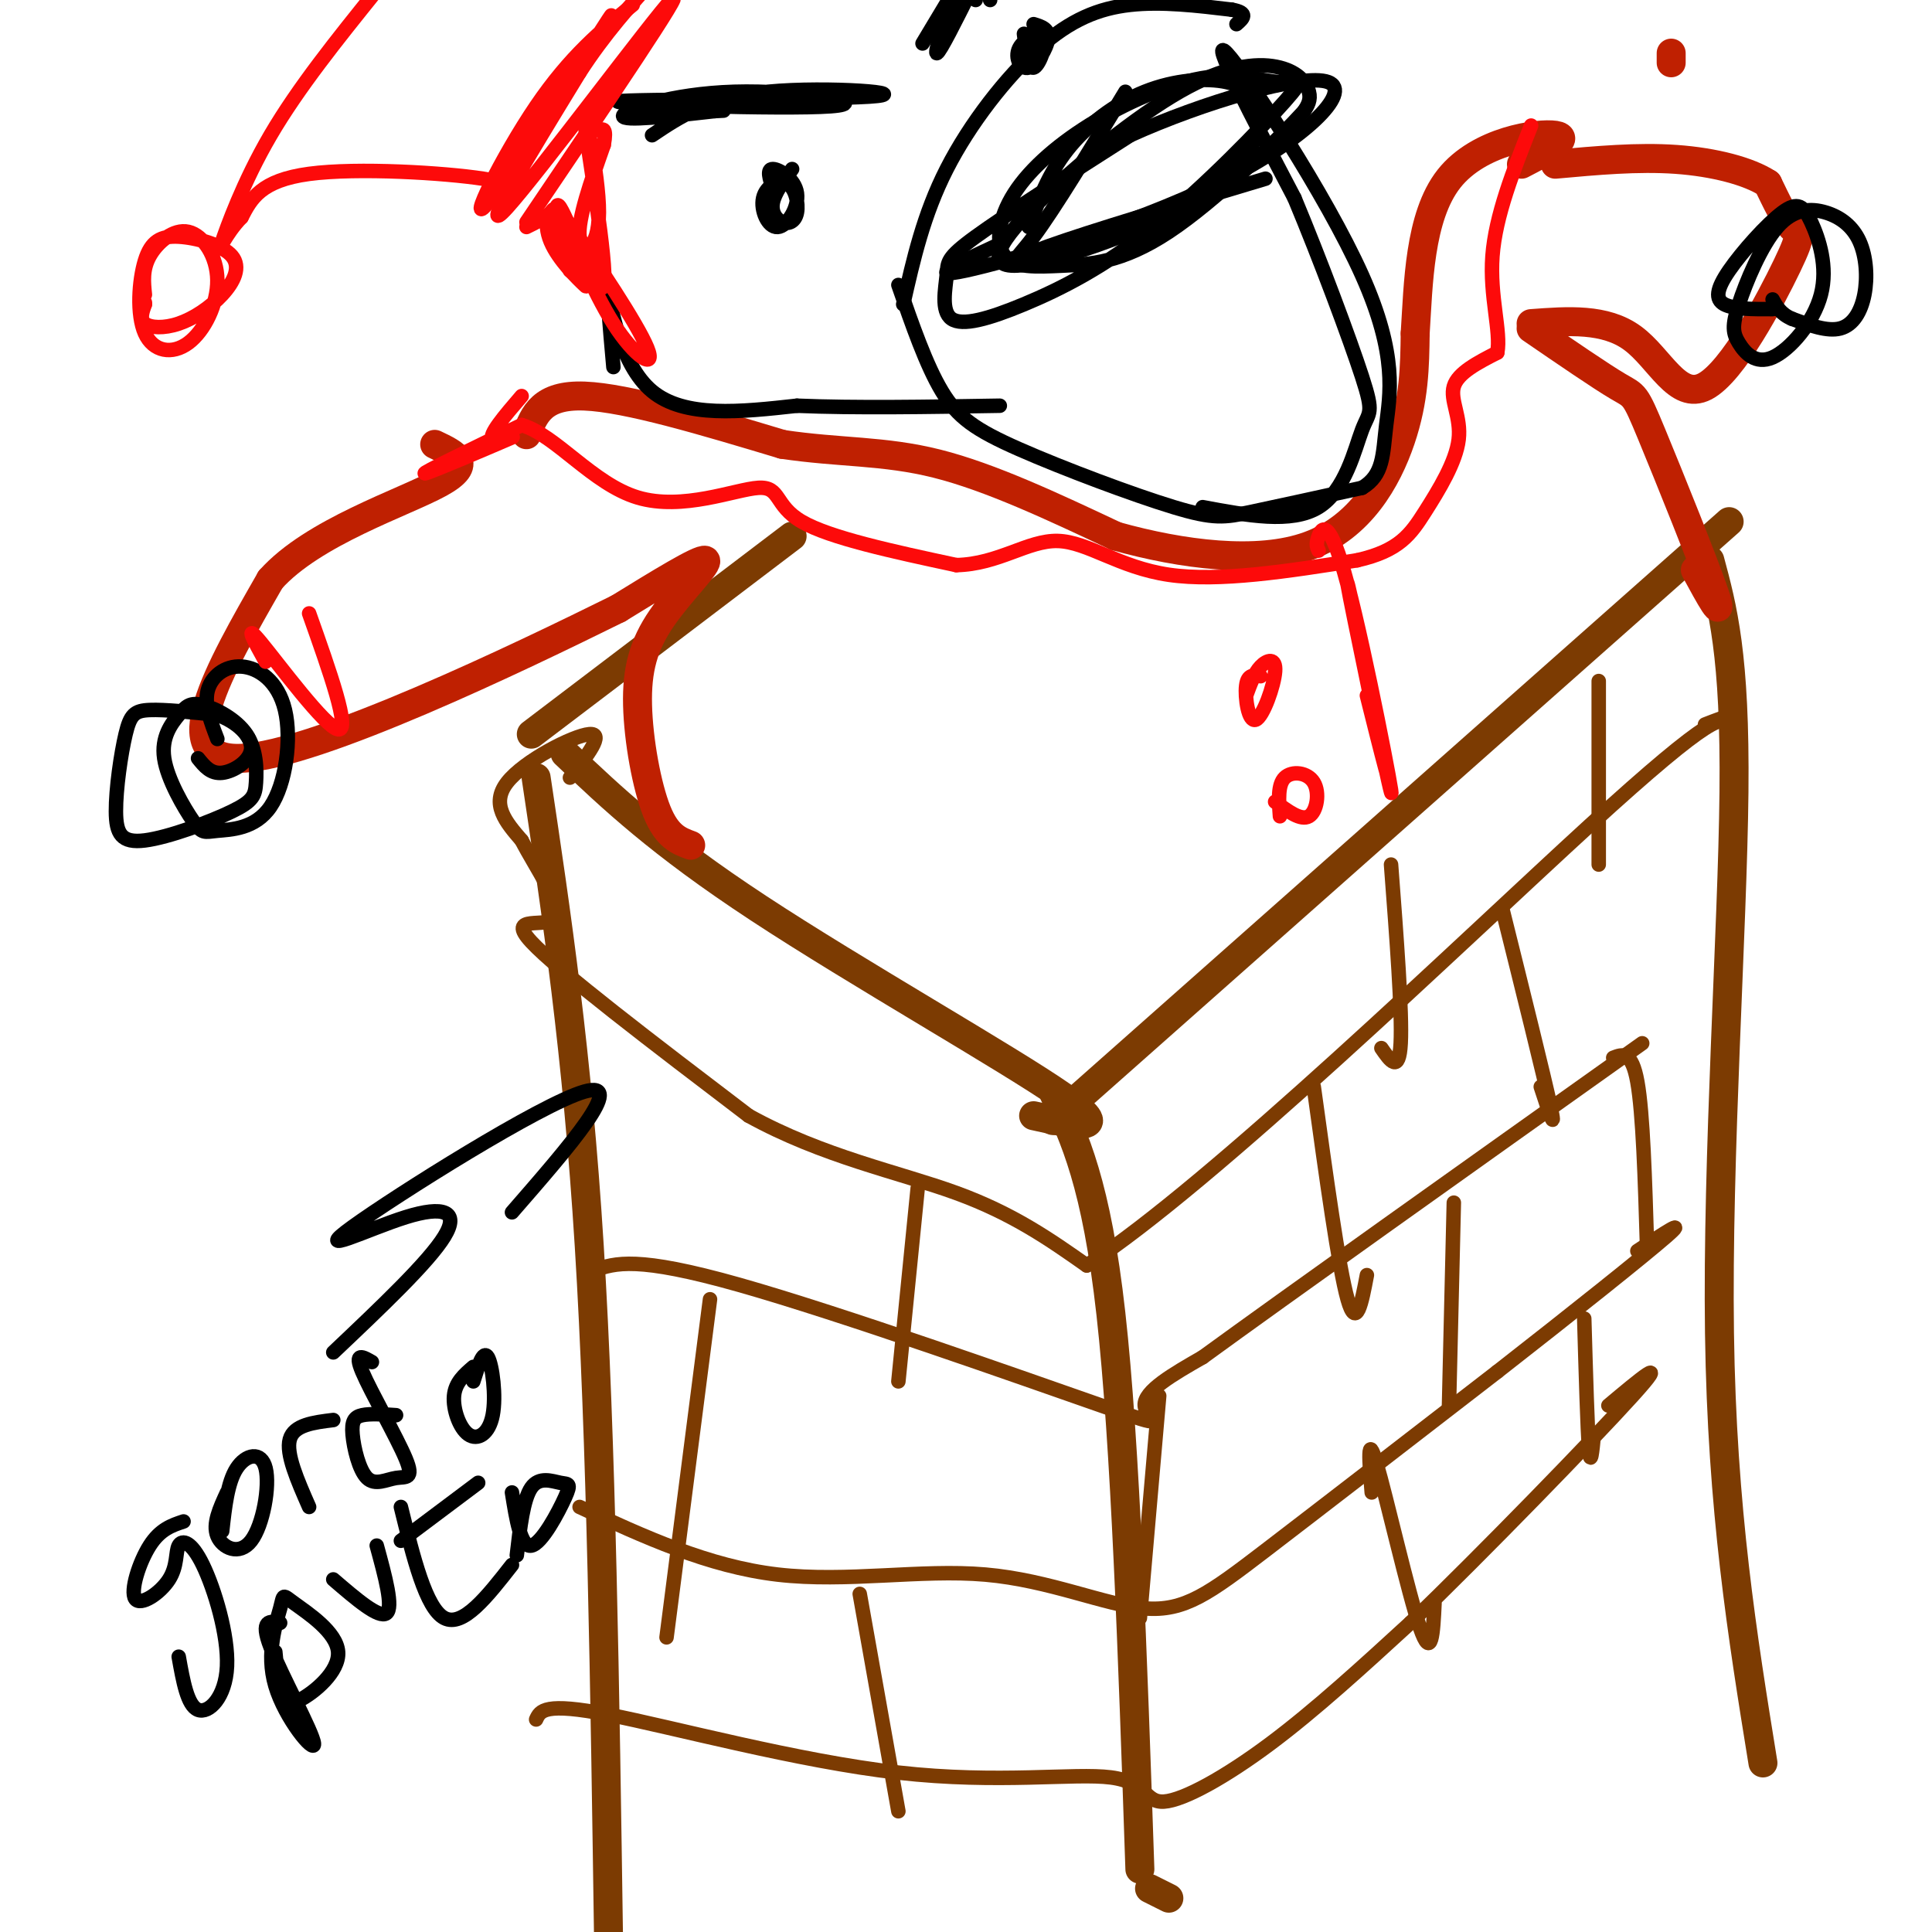 <svg viewBox='0 0 400 400' version='1.1' xmlns='http://www.w3.org/2000/svg' xmlns:xlink='http://www.w3.org/1999/xlink'><g fill='none' stroke='rgb(124,59,2)' stroke-width='6' stroke-linecap='round' stroke-linejoin='round'><path d='M117,156c9.756,9.267 19.511,18.533 40,32c20.489,13.467 51.711,31.133 63,39c11.289,7.867 2.644,5.933 -6,4'/><path d='M110,152c0.000,0.000 54.000,-41.000 54,-41'/><path d='M218,232c0.000,0.000 140.000,-124.000 140,-124'/><path d='M218,226c4.500,9.583 9.000,19.167 12,46c3.000,26.833 4.500,70.917 6,115'/><path d='M111,161c4.250,28.417 8.500,56.833 11,97c2.500,40.167 3.250,92.083 4,144'/><path d='M354,116c2.644,9.800 5.289,19.600 5,48c-0.289,28.400 -3.511,75.400 -3,112c0.511,36.600 4.756,62.800 9,89'/><path d='M242,393c0.000,0.000 -4.000,-2.000 -4,-2'/></g>
<g fill='none' stroke='rgb(191,32,1)' stroke-width='6' stroke-linecap='round' stroke-linejoin='round'><path d='M346,13c0.000,0.000 0.000,-2.000 0,-2'/><path d='M143,175c-2.455,-0.901 -4.909,-1.802 -7,-7c-2.091,-5.198 -3.818,-14.692 -4,-22c-0.182,-7.308 1.182,-12.429 5,-18c3.818,-5.571 10.091,-11.592 9,-12c-1.091,-0.408 -9.545,4.796 -18,10'/><path d='M128,126c-20.400,10.089 -62.400,30.311 -78,31c-15.600,0.689 -4.800,-18.156 6,-37'/><path d='M56,120c8.756,-9.844 27.644,-15.956 35,-20c7.356,-4.044 3.178,-6.022 -1,-8'/><path d='M317,68c7.226,4.952 14.452,9.905 18,12c3.548,2.095 3.417,1.333 7,10c3.583,8.667 10.881,26.762 13,33c2.119,6.238 -0.940,0.619 -4,-5'/><path d='M317,67c7.676,-0.573 15.352,-1.145 21,3c5.648,4.145 9.266,13.008 15,10c5.734,-3.008 13.582,-17.887 17,-25c3.418,-7.113 2.405,-6.461 1,-8c-1.405,-1.539 -3.203,-5.270 -5,-9'/><path d='M366,38c-3.889,-2.556 -11.111,-4.444 -19,-5c-7.889,-0.556 -16.444,0.222 -25,1'/><path d='M109,90c1.583,-4.167 3.167,-8.333 12,-8c8.833,0.333 24.917,5.167 41,10'/><path d='M162,92c11.844,1.778 20.956,1.222 32,4c11.044,2.778 24.022,8.889 37,15'/><path d='M231,111c13.679,3.821 29.375,5.875 40,2c10.625,-3.875 16.179,-13.679 19,-22c2.821,-8.321 2.911,-15.161 3,-22'/><path d='M293,69c0.655,-10.036 0.792,-24.125 7,-32c6.208,-7.875 18.488,-9.536 22,-9c3.512,0.536 -1.744,3.268 -7,6'/></g>
<g fill='none' stroke='rgb(0,0,0)' stroke-width='3' stroke-linecap='round' stroke-linejoin='round'><path d='M233,19c-7.356,12.133 -14.711,24.267 -19,30c-4.289,5.733 -5.511,5.067 3,2c8.511,-3.067 26.756,-8.533 45,-14'/><path d='M135,28c5.802,-3.904 11.603,-7.809 24,-9c12.397,-1.191 31.389,0.331 21,1c-10.389,0.669 -50.160,0.486 -52,1c-1.840,0.514 34.249,1.725 44,1c9.751,-0.725 -6.836,-3.388 -20,-3c-13.164,0.388 -22.904,3.825 -23,5c-0.096,1.175 9.452,0.087 19,-1'/><path d='M148,23c3.167,-0.167 1.583,-0.083 0,0'/><path d='M191,9c0.000,0.000 6.000,-10.000 6,-10'/><path d='M197,0c-1.833,5.667 -3.667,11.333 -3,11c0.667,-0.333 3.833,-6.667 7,-13'/><path d='M202,0c0.000,0.000 -1.000,-1.000 -1,-1'/><path d='M205,0c0.000,0.000 -1.000,-3.000 -1,-3'/><path d='M160,39c-0.654,-2.005 -1.308,-4.011 0,-4c1.308,0.011 4.577,2.037 5,5c0.423,2.963 -2.000,6.863 -4,7c-2.000,0.137 -3.576,-3.490 -3,-6c0.576,-2.510 3.303,-3.905 5,-3c1.697,0.905 2.362,4.108 2,6c-0.362,1.892 -1.751,2.471 -3,2c-1.249,-0.471 -2.357,-1.992 -2,-4c0.357,-2.008 2.178,-4.504 4,-7'/><path d='M214,5c1.616,0.499 3.232,0.998 3,3c-0.232,2.002 -2.314,5.506 -4,6c-1.686,0.494 -2.978,-2.022 -2,-4c0.978,-1.978 4.225,-3.417 5,-2c0.775,1.417 -0.921,5.691 -2,6c-1.079,0.309 -1.539,-3.345 -2,-7'/><path d='M187,63c2.095,-9.280 4.190,-18.560 9,-28c4.810,-9.440 12.333,-19.042 19,-25c6.667,-5.958 12.476,-8.274 19,-9c6.524,-0.726 13.762,0.137 21,1'/><path d='M255,2c3.667,0.667 2.333,1.833 1,3'/><path d='M186,59c2.871,8.287 5.742,16.574 9,22c3.258,5.426 6.904,7.990 16,12c9.096,4.010 23.641,9.464 32,12c8.359,2.536 10.531,2.153 16,1c5.469,-1.153 14.234,-3.077 23,-5'/><path d='M282,101c4.502,-2.668 4.258,-6.839 5,-13c0.742,-6.161 2.469,-14.313 -5,-31c-7.469,-16.687 -24.134,-41.911 -28,-46c-3.866,-4.089 5.067,12.955 14,30'/><path d='M268,41c5.270,12.609 11.443,29.132 14,37c2.557,7.868 1.496,7.080 0,11c-1.496,3.920 -3.427,12.549 -9,16c-5.573,3.451 -14.786,1.726 -24,0'/><path d='M127,76c-0.756,-8.489 -1.511,-16.978 -1,-15c0.511,1.978 2.289,14.422 9,20c6.711,5.578 18.356,4.289 30,3'/><path d='M165,84c12.000,0.500 27.000,0.250 42,0'/><path d='M45,153c-1.363,-3.539 -2.725,-7.079 -2,-10c0.725,-2.921 3.538,-5.224 7,-5c3.462,0.224 7.572,2.976 9,9c1.428,6.024 0.174,15.321 -3,20c-3.174,4.679 -8.270,4.738 -11,5c-2.730,0.262 -3.096,0.725 -5,-2c-1.904,-2.725 -5.347,-8.638 -6,-13c-0.653,-4.362 1.483,-7.175 3,-9c1.517,-1.825 2.415,-2.664 5,-2c2.585,0.664 6.855,2.832 9,6c2.145,3.168 2.163,7.337 2,10c-0.163,2.663 -0.509,3.819 -5,6c-4.491,2.181 -13.129,5.385 -18,6c-4.871,0.615 -5.976,-1.361 -6,-6c-0.024,-4.639 1.032,-11.941 2,-16c0.968,-4.059 1.848,-4.874 5,-5c3.152,-0.126 8.576,0.437 14,1'/><path d='M45,148c4.048,1.405 7.167,4.417 7,7c-0.167,2.583 -3.619,4.738 -6,5c-2.381,0.262 -3.690,-1.369 -5,-3'/><path d='M367,64c-4.046,0.014 -8.091,0.029 -10,-1c-1.909,-1.029 -1.681,-3.101 1,-7c2.681,-3.899 7.815,-9.624 11,-12c3.185,-2.376 4.421,-1.405 6,2c1.579,3.405 3.503,9.242 2,15c-1.503,5.758 -6.432,11.438 -10,13c-3.568,1.562 -5.776,-0.994 -7,-3c-1.224,-2.006 -1.463,-3.464 0,-8c1.463,-4.536 4.630,-12.152 8,-16c3.370,-3.848 6.945,-3.929 10,-3c3.055,0.929 5.592,2.868 7,6c1.408,3.132 1.687,7.459 1,11c-0.687,3.541 -2.339,6.298 -5,7c-2.661,0.702 -6.330,-0.649 -10,-2'/><path d='M371,66c-2.333,-1.000 -3.167,-2.500 -4,-4'/></g>
<g fill='none' stroke='rgb(253,10,10)' stroke-width='3' stroke-linecap='round' stroke-linejoin='round'><path d='M109,46c16.778,-24.822 33.556,-49.644 30,-46c-3.556,3.644 -27.444,35.756 -34,43c-6.556,7.244 4.222,-10.378 15,-28'/><path d='M120,15c5.167,-8.000 10.583,-14.000 16,-20'/><path d='M131,1c-6.470,5.304 -12.940,10.607 -20,21c-7.060,10.393 -14.708,25.875 -10,20c4.708,-5.875 21.774,-33.107 25,-38c3.226,-4.893 -7.387,12.554 -18,30'/><path d='M108,34c-2.619,5.488 -0.167,4.208 -8,3c-7.833,-1.208 -25.952,-2.345 -36,-1c-10.048,1.345 -12.024,5.173 -14,9'/><path d='M50,45c-3.405,3.476 -4.917,7.667 -4,5c0.917,-2.667 4.262,-12.190 10,-22c5.738,-9.810 13.869,-19.905 22,-30'/><path d='M30,61c-0.271,-2.614 -0.543,-5.227 1,-8c1.543,-2.773 4.900,-5.704 8,-5c3.100,0.704 5.942,5.044 6,10c0.058,4.956 -2.668,10.527 -6,13c-3.332,2.473 -7.268,1.846 -9,-2c-1.732,-3.846 -1.258,-10.911 0,-15c1.258,-4.089 3.299,-5.201 7,-5c3.701,0.201 9.061,1.717 11,4c1.939,2.283 0.458,5.334 -2,8c-2.458,2.666 -5.893,4.949 -9,6c-3.107,1.051 -5.888,0.872 -7,0c-1.112,-0.872 -0.556,-2.436 0,-4'/><path d='M30,63c0.000,-0.667 0.000,-0.333 0,0'/><path d='M109,47c2.037,-0.999 4.075,-1.997 5,-3c0.925,-1.003 0.738,-2.010 5,4c4.262,6.010 12.974,19.036 15,24c2.026,4.964 -2.634,1.866 -7,-5c-4.366,-6.866 -8.438,-17.500 -11,-21c-2.562,-3.500 -3.613,0.135 -2,4c1.613,3.865 5.889,7.962 7,9c1.111,1.038 -0.945,-0.981 -3,-3'/><path d='M118,56c-1.547,-5.005 -3.915,-16.018 -2,-13c1.915,3.018 8.113,20.065 9,16c0.887,-4.065 -3.535,-29.244 -4,-34c-0.465,-4.756 3.029,10.912 3,19c-0.029,8.088 -3.580,8.597 -4,5c-0.420,-3.597 2.290,-11.298 5,-19'/><path d='M125,30c0.667,-3.667 -0.167,-3.333 -1,-3'/><path d='M55,137c-2.333,-4.222 -4.667,-8.444 -1,-4c3.667,4.444 13.333,17.556 16,18c2.667,0.444 -1.667,-11.778 -6,-24'/><path d='M273,114c-0.315,-0.662 -0.629,-1.323 0,-3c0.629,-1.677 2.202,-4.369 6,10c3.798,14.369 9.822,45.800 9,43c-0.822,-2.800 -8.491,-39.831 -9,-43c-0.509,-3.169 6.140,27.523 8,37c1.860,9.477 -1.070,-2.262 -4,-14'/><path d='M258,144c0.828,-2.293 1.656,-4.587 3,-6c1.344,-1.413 3.206,-1.946 3,1c-0.206,2.946 -2.478,9.370 -4,10c-1.522,0.630 -2.292,-4.534 -2,-7c0.292,-2.466 1.646,-2.233 3,-2'/><path d='M265,169c-0.244,-3.268 -0.488,-6.536 1,-8c1.488,-1.464 4.708,-1.125 6,1c1.292,2.125 0.655,6.036 -1,7c-1.655,0.964 -4.327,-1.018 -7,-3'/><path d='M108,82c-3.500,4.071 -7.000,8.143 -6,9c1.000,0.857 6.500,-1.500 3,0c-3.500,1.500 -16.000,6.857 -17,7c-1.000,0.143 9.500,-4.929 20,-10'/><path d='M108,88c7.056,2.054 14.695,12.190 24,15c9.305,2.810 20.274,-1.705 25,-2c4.726,-0.295 3.207,3.630 9,7c5.793,3.370 18.896,6.185 32,9'/><path d='M198,117c8.798,-0.190 14.792,-5.167 21,-5c6.208,0.167 12.631,5.476 23,7c10.369,1.524 24.685,-0.738 39,-3'/><path d='M281,116c8.735,-1.973 11.073,-5.405 14,-10c2.927,-4.595 6.442,-10.352 7,-15c0.558,-4.648 -1.841,-8.185 -1,-11c0.841,-2.815 4.920,-4.907 9,-7'/><path d='M310,73c0.822,-4.333 -1.622,-11.667 -1,-20c0.622,-8.333 4.311,-17.667 8,-27'/></g>
<g fill='none' stroke='rgb(0,0,0)' stroke-width='3' stroke-linecap='round' stroke-linejoin='round'><path d='M213,47c2.028,-5.497 4.056,-10.995 8,-16c3.944,-5.005 9.806,-9.518 16,-12c6.194,-2.482 12.722,-2.933 17,-2c4.278,0.933 6.306,3.250 7,5c0.694,1.750 0.052,2.932 -1,6c-1.052,3.068 -2.516,8.023 -13,14c-10.484,5.977 -29.988,12.976 -37,13c-7.012,0.024 -1.531,-6.927 7,-15c8.531,-8.073 20.111,-17.267 29,-22c8.889,-4.733 15.085,-5.005 19,-4c3.915,1.005 5.547,3.287 6,5c0.453,1.713 -0.274,2.856 -1,4'/><path d='M270,23c-5.352,5.866 -18.230,18.531 -28,25c-9.770,6.469 -16.430,6.743 -22,7c-5.570,0.257 -10.050,0.499 -12,-2c-1.950,-2.499 -1.371,-7.738 2,-13c3.371,-5.262 9.532,-10.546 17,-15c7.468,-4.454 16.242,-8.079 23,-9c6.758,-0.921 11.501,0.861 15,1c3.499,0.139 5.755,-1.366 1,4c-4.755,5.366 -16.519,17.603 -27,26c-10.481,8.397 -19.679,12.954 -27,16c-7.321,3.046 -12.767,4.579 -15,3c-2.233,-1.579 -1.255,-6.271 -1,-9c0.255,-2.729 -0.213,-3.494 6,-8c6.213,-4.506 19.106,-12.753 32,-21'/><path d='M234,28c14.781,-6.710 35.735,-12.984 41,-11c5.265,1.984 -5.159,12.226 -23,21c-17.841,8.774 -43.097,16.078 -52,18c-8.903,1.922 -1.451,-1.539 6,-5'/><path d='M69,280c9.887,-9.367 19.774,-18.734 23,-24c3.226,-5.266 -0.207,-6.432 -8,-4c-7.793,2.432 -19.944,8.463 -11,2c8.944,-6.463 38.984,-25.418 48,-28c9.016,-2.582 -2.992,11.209 -15,25'/><path d='M38,315c-2.415,0.801 -4.831,1.602 -7,5c-2.169,3.398 -4.092,9.391 -3,11c1.092,1.609 5.198,-1.168 7,-4c1.802,-2.832 1.301,-5.720 2,-7c0.699,-1.280 2.600,-0.951 5,4c2.400,4.951 5.300,14.525 5,21c-0.300,6.475 -3.800,9.850 -6,9c-2.200,-0.850 -3.100,-5.925 -4,-11'/><path d='M46,317c0.557,-5.046 1.113,-10.093 3,-13c1.887,-2.907 5.104,-3.676 6,0c0.896,3.676 -0.528,11.797 -3,15c-2.472,3.203 -5.992,1.486 -7,-1c-1.008,-2.486 0.496,-5.743 2,-9'/><path d='M64,312c-2.417,-5.500 -4.833,-11.000 -4,-14c0.833,-3.000 4.917,-3.500 9,-4'/><path d='M82,293c-2.680,-0.179 -5.360,-0.357 -7,0c-1.640,0.357 -2.240,1.250 -2,4c0.240,2.750 1.318,7.359 3,9c1.682,1.641 3.966,0.316 6,0c2.034,-0.316 3.817,0.376 2,-4c-1.817,-4.376 -7.233,-13.822 -9,-18c-1.767,-4.178 0.117,-3.089 2,-2'/><path d='M98,286c1.033,-3.297 2.067,-6.593 3,-5c0.933,1.593 1.766,8.077 1,12c-0.766,3.923 -3.129,5.287 -5,4c-1.871,-1.287 -3.249,-5.225 -3,-8c0.249,-2.775 2.124,-4.388 4,-6'/><path d='M58,336c-2.115,-0.392 -4.230,-0.784 -2,5c2.230,5.784 8.807,17.745 9,20c0.193,2.255 -5.996,-5.197 -8,-12c-2.004,-6.803 0.178,-12.956 1,-16c0.822,-3.044 0.284,-2.979 3,-1c2.716,1.979 8.687,5.871 9,10c0.313,4.129 -5.031,8.496 -8,10c-2.969,1.504 -3.563,0.144 -4,-2c-0.437,-2.144 -0.719,-5.072 -1,-8'/><path d='M69,327c4.750,4.083 9.500,8.167 11,7c1.500,-1.167 -0.250,-7.583 -2,-14'/><path d='M83,319c0.000,0.000 16.000,-12.000 16,-12'/><path d='M83,312c2.583,10.500 5.167,21.000 9,23c3.833,2.000 8.917,-4.500 14,-11'/><path d='M107,322c0.668,-5.810 1.337,-11.620 3,-14c1.663,-2.380 4.322,-1.329 6,-1c1.678,0.329 2.375,-0.065 1,3c-1.375,3.065 -4.821,9.590 -7,10c-2.179,0.410 -3.089,-5.295 -4,-11'/></g>
<g fill='none' stroke='rgb(124,59,2)' stroke-width='3' stroke-linecap='round' stroke-linejoin='round'><path d='M119,160c0.000,0.000 0.100,0.100 0.1,0.1'/><path d='M118,161c3.644,-4.644 7.289,-9.289 4,-9c-3.289,0.289 -13.511,5.511 -17,10c-3.489,4.489 -0.244,8.244 3,12'/><path d='M108,174c2.881,5.607 8.583,13.625 7,16c-1.583,2.375 -10.452,-0.893 -5,5c5.452,5.893 25.226,20.946 45,36'/><path d='M155,231c15.356,8.489 31.244,11.711 43,16c11.756,4.289 19.378,9.644 27,15'/><path d='M225,262c26.022,-16.956 77.578,-66.844 104,-91c26.422,-24.156 27.711,-22.578 29,-21'/><path d='M358,150c4.000,-3.500 -0.500,-1.750 -5,0'/><path d='M123,263c4.393,-1.500 8.786,-3.000 30,3c21.214,6.000 59.250,19.500 75,25c15.750,5.500 9.214,3.000 9,0c-0.214,-3.000 5.893,-6.500 12,-10'/><path d='M249,281c17.167,-12.500 54.083,-38.750 91,-65'/><path d='M120,312c13.337,6.166 26.673,12.332 41,14c14.327,1.668 29.644,-1.161 43,0c13.356,1.161 24.750,6.313 33,7c8.250,0.687 13.357,-3.089 25,-12c11.643,-8.911 29.821,-22.955 48,-37'/><path d='M310,284c15.511,-12.111 30.289,-23.889 35,-28c4.711,-4.111 -0.644,-0.556 -6,3'/><path d='M111,356c0.825,-1.807 1.650,-3.614 15,-1c13.350,2.614 39.224,9.648 60,12c20.776,2.352 36.456,0.022 44,1c7.544,0.978 6.954,5.263 11,5c4.046,-0.263 12.727,-5.075 22,-12c9.273,-6.925 19.136,-15.962 29,-25'/><path d='M292,336c14.956,-14.422 37.844,-37.978 46,-47c8.156,-9.022 1.578,-3.511 -5,2'/><path d='M178,330c0.000,0.000 8.000,45.000 8,45'/><path d='M284,309c-0.511,-6.422 -1.022,-12.844 1,-6c2.022,6.844 6.578,26.956 9,34c2.422,7.044 2.711,1.022 3,-5'/><path d='M328,273c0.333,11.500 0.667,23.000 1,27c0.333,4.000 0.667,0.500 1,-3'/><path d='M341,258c-0.417,-13.750 -0.833,-27.500 -2,-34c-1.167,-6.500 -3.083,-5.750 -5,-5'/><path d='M301,249c0.000,0.000 -1.000,42.000 -1,42'/><path d='M240,289c0.000,0.000 -4.000,46.000 -4,46'/><path d='M147,269c0.000,0.000 -9.000,70.000 -9,70'/><path d='M190,246c0.000,0.000 -4.000,40.000 -4,40'/><path d='M272,225c2.583,18.750 5.167,37.500 7,44c1.833,6.500 2.917,0.750 4,-5'/><path d='M311,188c4.333,17.417 8.667,34.833 10,41c1.333,6.167 -0.333,1.083 -2,-4'/><path d='M331,141c0.000,0.000 0.000,38.000 0,38'/><path d='M288,179c1.167,15.333 2.333,30.667 2,37c-0.333,6.333 -2.167,3.667 -4,1'/></g>
</svg>
